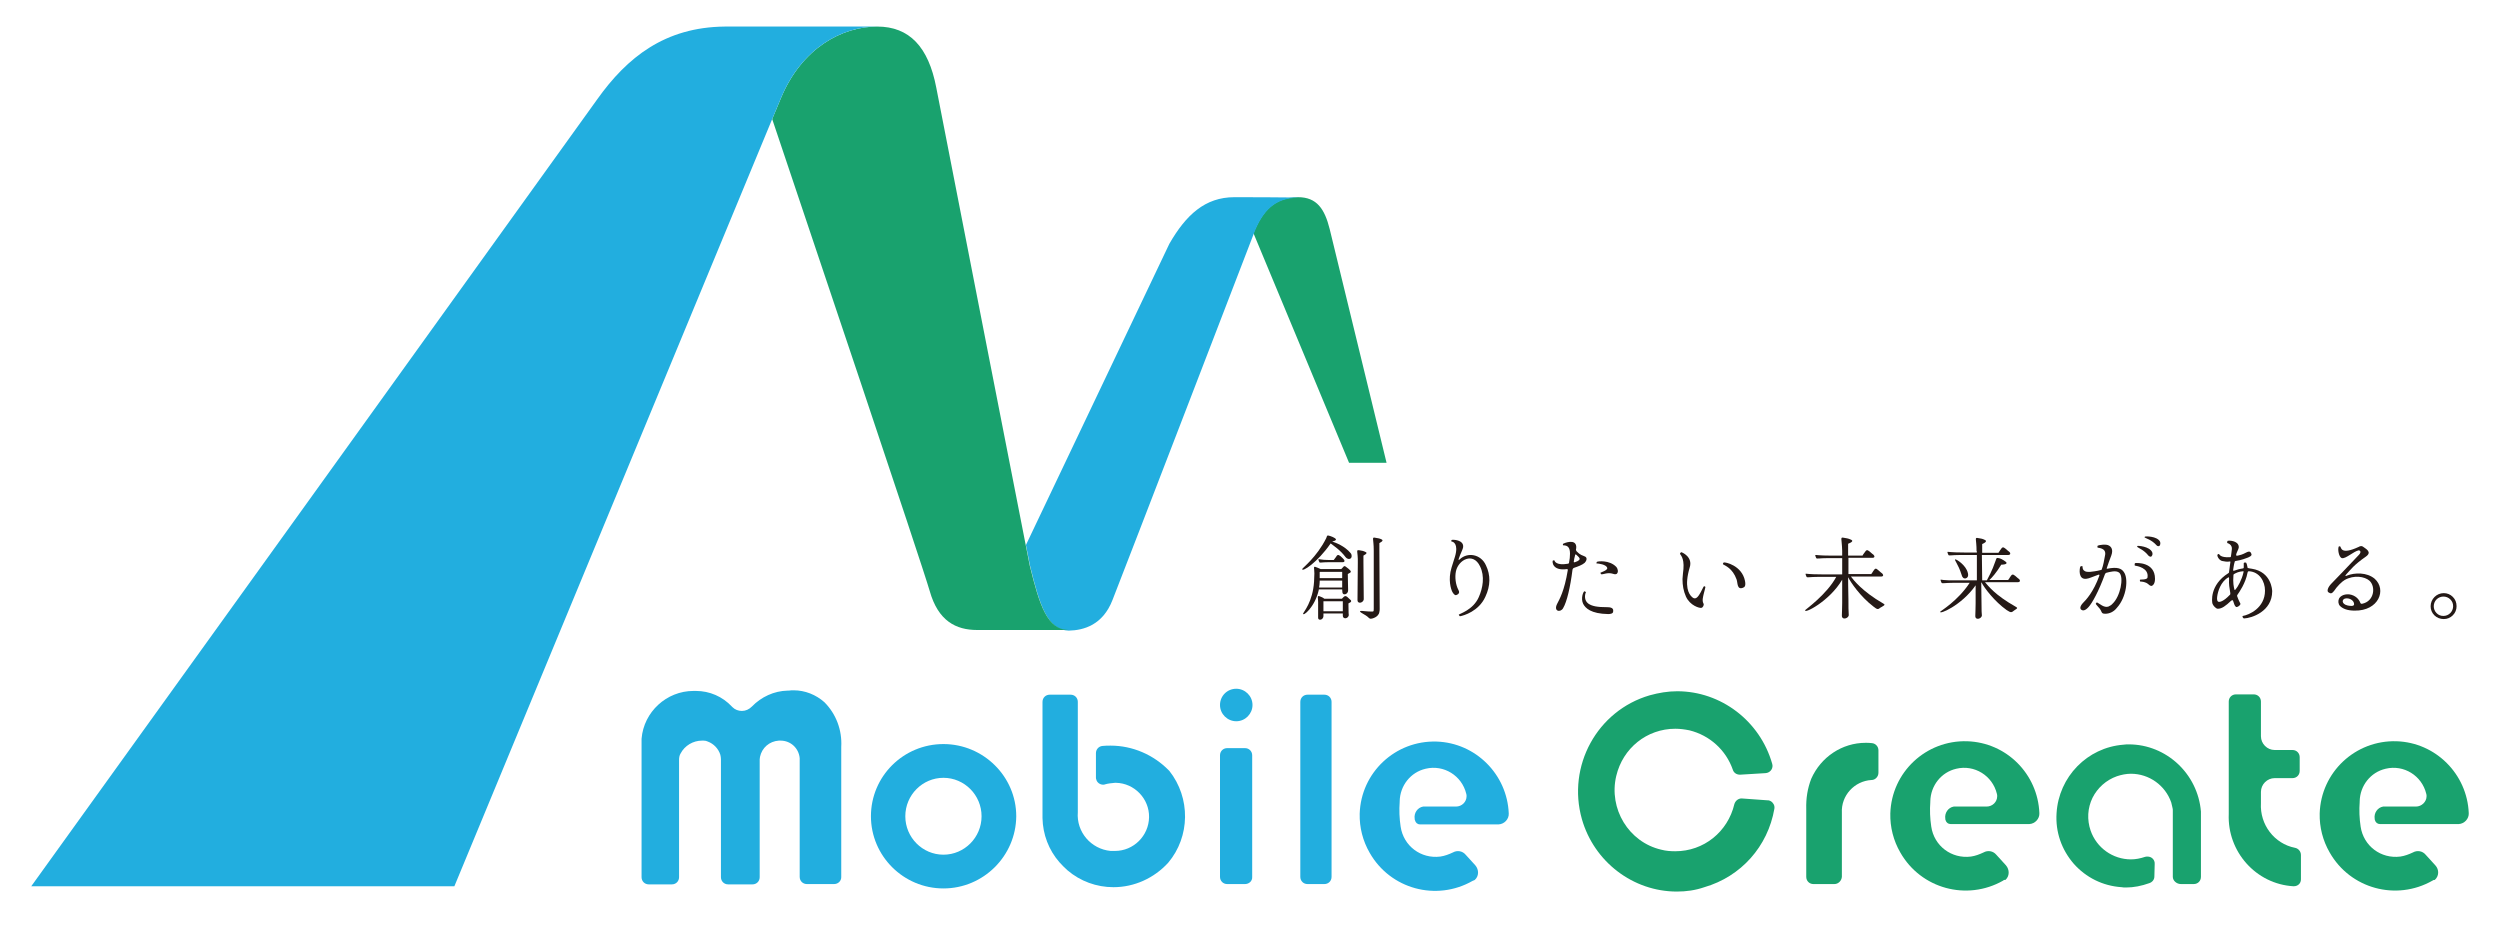 <?xml version="1.0" encoding="utf-8"?>
<!-- Generator: Adobe Illustrator 24.1.1, SVG Export Plug-In . SVG Version: 6.00 Build 0)  -->
<svg version="1.1" id="Layer_1" xmlns="http://www.w3.org/2000/svg" xmlns:xlink="http://www.w3.org/1999/xlink" x="0px" y="0px"
	 viewBox="0 0 80 30" style="enable-background:new 0 0 80 30;" xml:space="preserve">
<style type="text/css">
	.st0{fill:#241916;}
	.st1{fill-rule:evenodd;clip-rule:evenodd;fill:#22AEDF;}
	.st2{fill-rule:evenodd;clip-rule:evenodd;fill:#19A26E;}
	.st3{fill:#19A26E;}
	.st4{fill:#22AEDF;}
</style>
<path class="st0" d="M43.22,17.7c0.05,0.06,0.04,0.14,0,0.17c-0.06,0.04-0.13,0-0.16-0.04c-0.17-0.23-0.39-0.37-0.48-0.44
	c-0.42,0.61-0.92,0.93-0.91,0.82c0-0.03,0.46-0.37,0.77-0.99c0.03-0.09,0.03-0.09,0.08-0.08c0.05,0.01,0.22,0.07,0.23,0.12
	c0.01,0.04-0.09,0.06-0.12,0.07C42.73,17.36,43.03,17.47,43.22,17.7z M42.2,18.88c-0.12,0.55-0.52,0.87-0.5,0.75
	c0.01-0.04,0.31-0.37,0.35-1.02c0.01-0.2,0.01-0.26,0.01-0.26c0-0.16-0.04-0.23,0.03-0.21c0.03,0.01,0.11,0.04,0.17,0.07h0.66
	c0.01-0.01,0.03-0.03,0.04-0.04c0.04-0.05,0.06-0.07,0.1-0.04c0.06,0.04,0.13,0.1,0.16,0.14c0.03,0.06-0.06,0.07-0.09,0.1
	c0,0.17,0.01,0.43,0.01,0.52c0,0.13-0.16,0.17-0.18,0.08c0-0.01-0.01-0.06-0.01-0.11H42.2z M43.23,19.21
	c0.03,0.06-0.04,0.07-0.08,0.1c0,0.33,0.01,0.36,0.01,0.36c0.01,0.12-0.2,0.18-0.19,0.01v-0.05h-0.62v0.09
	c-0.01,0.13-0.18,0.15-0.17,0.04v-0.41c0.01-0.22-0.06-0.32,0.07-0.26c0.03,0.01,0.08,0.03,0.13,0.07h0.56
	c0.01-0.01,0.02-0.02,0.05-0.05c0.04-0.04,0.07-0.05,0.12-0.01C43.15,19.14,43.19,19.17,43.23,19.21z M42.22,17.99
	c-0.01-0.02-0.04-0.09-0.03-0.09c0.03-0.02,0.07,0.02,0.33,0.02h0.16c0,0,0.04-0.05,0.06-0.08c0.06-0.1,0.08-0.1,0.16-0.04
	c0.06,0.05,0.09,0.09,0.1,0.1c0.04,0.04,0.03,0.09-0.03,0.09h-0.44C42.27,17.99,42.24,18.02,42.22,17.99z M42.21,18.8h0.74v-0.11
	c0-0.05,0-0.08,0-0.11h-0.72c0,0.01,0,0.03,0,0.04C42.23,18.68,42.22,18.74,42.21,18.8z M42.24,18.3c0,0-0.01,0.01-0.01,0.01
	c0,0.02,0,0.1,0,0.19h0.72v-0.2L42.24,18.3L42.24,18.3z M42.97,19.24h-0.62v0.32h0.62V19.24z M43.44,19.19c0,0,0-0.08,0.01-1.17
	c0.01-0.4-0.08-0.43,0.06-0.41c0.07,0.01,0.12,0.02,0.18,0.05c0.05,0.02,0.07,0.05-0.06,0.12c0,0.15,0,0.22,0,0.22
	c0,0.07,0.01,1.02,0.01,1.17C43.64,19.29,43.43,19.35,43.44,19.19z M44.14,17.38c0,0.16,0,0.22,0,0.22c0,0.06,0.01,1.86,0.01,1.88
	c0,0.04,0,0.06-0.01,0.1c-0.02,0.17-0.24,0.22-0.27,0.22c-0.01,0-0.04,0-0.07-0.03c-0.1-0.11-0.35-0.19-0.26-0.22
	c0.01-0.01,0.2,0.02,0.34,0.02c0.07,0,0.08,0.01,0.08-0.09c0,0,0-0.01,0-1.86c0-0.4-0.08-0.44,0.06-0.41
	c0.07,0.01,0.13,0.02,0.19,0.05C44.25,17.28,44.27,17.31,44.14,17.38z"/>
<path class="st0" d="M46.72,19.72c-0.01,0-0.04-0.04-0.04-0.05c0.02-0.03,0.46-0.15,0.64-0.56c0.13-0.29,0.2-0.67,0.04-0.99
	c-0.22-0.46-0.69-0.21-0.77,0.16c-0.04,0.19-0.01,0.43,0.08,0.6c0.05,0.09,0,0.13-0.04,0.15c-0.05,0.03-0.09,0.02-0.15-0.08
	c-0.05-0.09-0.15-0.4-0.03-0.79c0,0,0.04-0.12,0.11-0.35c0.12-0.41-0.06-0.48-0.11-0.48c-0.01,0-0.01-0.04,0-0.05
	c0.03-0.02,0.4-0.01,0.37,0.23c-0.01,0.06-0.05,0.14-0.1,0.26c-0.01,0.02-0.02,0.06-0.04,0.11c-0.01,0.05-0.01,0.05,0.03,0.02
	c0.25-0.24,0.68-0.17,0.84,0.19c0.15,0.31,0.15,0.65-0.02,1.01C47.32,19.56,46.84,19.7,46.72,19.72z"/>
<path class="st0" d="M50.32,18.23c-0.07,0.56-0.18,1.03-0.3,1.23c-0.08,0.15-0.32,0.11-0.19-0.14c0.07-0.14,0.23-0.4,0.34-1.08
	c0-0.02-0.01-0.03-0.02-0.03c-0.49,0.07-0.48-0.25-0.46-0.27c0.01-0.01,0.04-0.01,0.05-0.01c0.01,0.04,0.07,0.17,0.43,0.11
	c0.03-0.01,0.04-0.01,0.04-0.04c0.02-0.12,0.03-0.17,0.03-0.28c0-0.2-0.07-0.27-0.22-0.27c-0.01,0-0.01-0.04,0-0.05
	c0.03-0.02,0.4-0.17,0.42,0.09c0,0.03,0,0.07-0.01,0.1c0,0.02,0.01,0.03,0.02,0.05c0.06,0.05,0.08,0.1,0.25,0.16
	c0.12,0.04,0.06,0.16,0.01,0.21c-0.08,0.07-0.22,0.12-0.34,0.16C50.32,18.19,50.33,18.22,50.32,18.23z M50.36,17.98
	c0,0.01,0.01,0.02,0.04,0.01c0.27-0.09,0.1-0.17,0.04-0.24c-0.03-0.02-0.04,0-0.04,0.03C50.38,17.87,50.37,17.88,50.36,17.98z
	 M50.66,19.32c-0.08-0.17,0-0.38,0.04-0.4c0,0,0.05,0.02,0.05,0.03c-0.04,0.08-0.06,0.26,0.07,0.36c0.12,0.09,0.3,0.12,0.61,0.12
	c0.2,0,0.2,0.08,0.19,0.15c-0.01,0.06-0.1,0.07-0.16,0.07C50.91,19.64,50.73,19.46,50.66,19.32z M51.61,18.36
	c-0.16-0.05-0.3,0.02-0.36,0.02c-0.01,0-0.04-0.04-0.04-0.05c0-0.01,0.25-0.08,0.22-0.16c-0.03-0.11-0.29-0.14-0.34-0.14
	c-0.01,0,0-0.04,0.01-0.05c0.02-0.02,0.4-0.07,0.62,0.16c0.06,0.07,0.06,0.16,0.04,0.19C51.74,18.38,51.69,18.39,51.61,18.36z"/>
<path class="st0" d="M54.52,19c-0.02,0.09-0.06,0.22-0.01,0.31c0.03,0.05-0.02,0.13-0.06,0.14c-0.06,0.02-0.37-0.07-0.5-0.36
	c-0.08-0.18-0.11-0.36-0.11-0.56c0-0.06,0.03-0.32,0.03-0.32c0.03-0.38-0.11-0.46-0.11-0.49c0-0.02,0.03-0.05,0.04-0.05
	c0.02,0,0.38,0.15,0.27,0.49c-0.18,0.61-0.03,0.85,0.07,0.94c0.08,0.08,0.15,0.06,0.23-0.06c0.07-0.1,0.14-0.28,0.16-0.28
	c0.03,0,0.05,0.02,0.04,0.04C54.57,18.82,54.53,18.95,54.52,19z M55.77,18.81c-0.19,0.07-0.16-0.16-0.2-0.27
	c-0.13-0.36-0.37-0.44-0.43-0.48C55.12,18.05,55.15,18,55.16,18c0.04-0.02,0.58,0.09,0.68,0.59C55.87,18.75,55.83,18.79,55.77,18.81
	z"/>
<path class="st0" d="M57.77,19.52c0-0.01,0.69-0.5,0.99-1.06h-0.58c-0.27,0-0.35,0.03-0.37,0c-0.01-0.02-0.04-0.09-0.03-0.1
	c0.01-0.01,0.07,0.02,0.52,0.02h0.65v-0.52h-0.46c-0.27,0-0.35,0.03-0.37,0c-0.01-0.02-0.04-0.09-0.03-0.1
	c0.01-0.01,0.08,0.02,0.53,0.02h0.33v-0.15c-0.01-0.41-0.08-0.45,0.06-0.42c0.07,0.01,0.13,0.02,0.2,0.05
	c0.05,0.02,0.14,0.06-0.07,0.14c0,0.18,0,0.21,0,0.21v0.17h0.46c0.02-0.04,0.03-0.05,0.06-0.09c0.07-0.11,0.09-0.1,0.17-0.04
	c0.07,0.06,0.1,0.09,0.12,0.1c0.05,0.05,0.04,0.1-0.03,0.1h-0.77c0,0.14,0,0.33,0,0.52h0.73c0.02-0.03,0.04-0.05,0.06-0.09
	c0.07-0.11,0.09-0.1,0.17-0.03c0.07,0.06,0.1,0.09,0.12,0.1c0.05,0.05,0.04,0.1-0.04,0.1h-0.96c0.08,0.11,0.37,0.48,1.03,0.86
	c0.05,0.03,0.06,0.04,0.02,0.07c-0.06,0.04-0.08,0.05-0.1,0.06c-0.09,0.07-0.1,0.07-0.23-0.03c-0.43-0.33-0.73-0.78-0.81-0.94
	c0,0,0,0.37,0.01,0.73c0,0.2,0,0.36,0.01,0.48c0,0.11-0.23,0.18-0.22,0.01c0-0.08,0.01-0.21,0.01-0.4c0-0.09,0-0.41,0-0.74
	C58.54,19.25,57.69,19.67,57.77,19.52z"/>
<path class="st0" d="M63.25,17.64c0-0.41-0.08-0.45,0.06-0.42c0.07,0.01,0.13,0.02,0.19,0.05c0.05,0.02,0.11,0.06-0.07,0.14v0.28
	h0.52c0.02-0.04,0.04-0.05,0.06-0.09c0.07-0.11,0.09-0.1,0.17-0.04c0.07,0.06,0.1,0.09,0.12,0.1c0.05,0.05,0.03,0.1-0.04,0.1h-0.84
	l0.01,0.81h0.15c0.04-0.08,0.16-0.28,0.28-0.63c0.03-0.07,0.01-0.11,0.14-0.07c0.04,0.01,0.2,0.1,0.21,0.14
	c0.01,0.06-0.17,0.06-0.17,0.06c-0.16,0.26-0.3,0.42-0.38,0.49h0.6c0.03-0.04,0.04-0.05,0.06-0.09c0.07-0.11,0.09-0.1,0.17-0.04
	c0.07,0.06,0.1,0.09,0.12,0.1c0.05,0.05,0.03,0.1-0.04,0.1h-1.05c0.1,0.11,0.3,0.4,0.99,0.79c0.05,0.03,0.05,0.04,0.01,0.07
	c-0.06,0.04-0.05,0.03-0.06,0.04c-0.09,0.07-0.1,0.09-0.25-0.01c-0.38-0.27-0.71-0.7-0.8-0.88h-0.01l0.01,0.8
	c0,0.14,0,0.1,0.01,0.25c0,0.11-0.22,0.18-0.21,0.01c0-0.08,0.01-0.21,0.01-0.4v-0.57c-0.45,0.65-1.2,0.96-1.13,0.84
	c0-0.01,0.56-0.34,0.94-0.92H62.5c-0.27,0-0.35,0.03-0.37,0c-0.01-0.02-0.04-0.09-0.03-0.1c0.01-0.01,0.07,0.03,0.52,0.02
	c0.06,0,0.33,0,0.64,0v-0.81h-0.54c-0.27,0-0.35,0.03-0.37,0c-0.01-0.02-0.04-0.09-0.03-0.1c0.01-0.01,0.08,0.02,0.53,0.02h0.41
	V17.64z M62.77,18.39c-0.11-0.35-0.25-0.48-0.2-0.49c0.03-0.01,0.34,0.18,0.4,0.43c0.03,0.11-0.01,0.16-0.07,0.18
	C62.84,18.52,62.79,18.48,62.77,18.39z"/>
<path class="st0" d="M67.37,19.64c-0.16,0-0.08-0.07-0.22-0.21c-0.06-0.07-0.1-0.11-0.08-0.12c0.01-0.01,0.02-0.04,0.04-0.03
	c0.07,0.03,0.22,0.18,0.36,0.13c0.03-0.01,0.11-0.06,0.13-0.09c0.25-0.23,0.37-0.84,0.22-0.99c-0.1-0.09-0.3-0.03-0.42,0
	c-0.02,0.01-0.03,0.02-0.04,0.04c-0.2,0.55-0.41,0.93-0.53,1.06c-0.12,0.13-0.19,0.11-0.23,0.08c-0.04-0.03-0.05-0.1,0.05-0.21
	c0.1-0.1,0.34-0.35,0.53-0.88c0-0.01,0.01-0.04-0.03-0.03c-0.2,0.07-0.29,0.12-0.38,0.13c-0.27,0.04-0.23-0.31-0.2-0.39
	c0.01-0.01,0.05-0.02,0.07-0.01c0.01,0.01-0.04,0.2,0.24,0.18c0.08-0.01,0.2-0.02,0.35-0.06c0.01,0,0.03-0.01,0.03-0.03
	c0.04-0.1,0.08-0.31,0.1-0.43c0.06-0.26-0.23-0.24-0.24-0.26c0-0.01-0.01-0.05,0.01-0.06c0.04-0.02,0.27-0.06,0.36,0
	c0.07,0.04,0.14,0.13,0.07,0.32c-0.05,0.12-0.11,0.3-0.14,0.39c-0.01,0.02-0.01,0.03,0.01,0.03c0.34-0.07,0.46,0,0.53,0.1
	c0.16,0.21,0.09,0.81-0.22,1.15C67.64,19.58,67.5,19.64,67.37,19.64z M68.74,18.69c-0.08-0.07-0.2-0.08-0.25-0.08
	c-0.01,0-0.02-0.05-0.01-0.06c0.01-0.01,0.23,0.01,0.24-0.07c0.05-0.31-0.34-0.37-0.4-0.38c-0.02,0-0.01-0.07,0-0.08
	c0.05-0.01,0.64-0.04,0.64,0.5c0,0.14-0.05,0.21-0.11,0.23C68.81,18.75,68.77,18.72,68.74,18.69z M68.85,17.8
	c-0.02,0.03-0.07,0.01-0.1-0.02c-0.15-0.19-0.32-0.24-0.36-0.28c-0.01-0.01,0.01-0.02,0.01-0.03c0.01-0.01,0.38,0.01,0.47,0.2
	C68.89,17.72,68.88,17.77,68.85,17.8z M69.11,17.46c-0.02,0.03-0.08,0.02-0.1-0.01c-0.16-0.18-0.34-0.22-0.38-0.25
	c-0.01-0.01,0-0.02,0.01-0.03c0.01-0.01,0.38-0.02,0.48,0.16C69.14,17.38,69.13,17.43,69.11,17.46z"/>
<path class="st0" d="M71.81,19.79c-0.03,0-0.07-0.07-0.04-0.08c0.19-0.03,0.71-0.25,0.71-0.81c0-0.3-0.18-0.6-0.51-0.62
	c-0.02,0-0.04,0-0.05,0.05c-0.06,0.33-0.27,0.63-0.32,0.7c-0.01,0.02-0.02,0.04-0.01,0.05c0.04,0.12,0.09,0.21,0.1,0.23
	c0.03,0.04-0.1,0.14-0.14,0.11c-0.05-0.04-0.06-0.11-0.09-0.19c-0.01-0.04-0.04-0.02-0.06-0.01c-0.18,0.17-0.3,0.26-0.43,0.26
	c-0.06,0-0.15-0.1-0.17-0.16c-0.02-0.05-0.1-0.6,0.51-0.98c0.01-0.01,0.02-0.01,0.02-0.04c0.01-0.06,0.03-0.24,0.04-0.3
	c0.01-0.03,0-0.04-0.04-0.03c-0.06,0.01-0.14,0-0.23-0.02c-0.11-0.04-0.16-0.17-0.14-0.2c0-0.01,0.04-0.03,0.05-0.02
	c0.01,0.01,0.04,0.12,0.35,0.1c0.01,0,0.03,0,0.03-0.03c0.01-0.04,0.02-0.16,0.03-0.23c0.01-0.13-0.1-0.18-0.14-0.19
	c-0.02-0.01-0.01-0.05,0-0.07c0.02-0.02,0.34-0.02,0.36,0.18c0.01,0.05-0.03,0.11-0.07,0.21c-0.03,0.08-0.01,0.09,0.04,0.08
	c0.08-0.02,0.14-0.03,0.27-0.1c0.06-0.03,0.11-0.05,0.15,0.01c0.04,0.07,0.02,0.1-0.09,0.15c-0.23,0.09-0.34,0.1-0.39,0.11
	c-0.02,0-0.04,0.01-0.04,0.03c-0.03,0.09-0.04,0.21-0.05,0.26c0,0.02,0,0.03,0.04,0.02c0.09-0.03,0.14-0.05,0.27-0.07
	c0.02-0.01,0.03,0,0.03-0.04c0-0.05,0-0.09,0-0.13c0-0.02,0.06-0.03,0.08-0.01c0.01,0.02,0.03,0.07,0.04,0.14
	c0,0.02,0,0.03,0.03,0.03c0.03,0.01,0.05,0.01,0.11,0.02c0.63,0.1,0.65,0.69,0.65,0.72C72.71,19.57,72.05,19.78,71.81,19.79z
	 M71.37,18.98c-0.03-0.19-0.05-0.26-0.04-0.47c0-0.02,0-0.05-0.03-0.03c-0.24,0.14-0.33,0.45-0.35,0.61
	c-0.01,0.07-0.01,0.17,0.06,0.17c0.03,0,0.14-0.01,0.34-0.22C71.37,19.03,71.37,19.01,71.37,18.98z M71.54,18.86
	c0.07-0.08,0.2-0.31,0.25-0.54c0.01-0.02,0.01-0.04-0.01-0.04c-0.14,0.01-0.22,0.05-0.29,0.09c-0.02,0.01-0.02,0.03-0.02,0.04
	c-0.02,0.24,0.01,0.37,0.03,0.45C71.5,18.88,71.52,18.89,71.54,18.86z"/>
<path class="st0" d="M75.35,19.54c-0.23,0-0.38-0.06-0.47-0.15c-0.06-0.06-0.06-0.16-0.04-0.21c0.02-0.08,0.14-0.18,0.34-0.16
	c0.2,0.03,0.31,0.16,0.35,0.27c0.01,0.01,0.01,0.04,0.06,0.03c0.39-0.08,0.44-0.55,0.23-0.74c-0.15-0.13-0.49-0.19-0.79-0.02
	c-0.09,0.05-0.25,0.21-0.34,0.35c-0.07,0.09-0.11,0.09-0.17,0.05c-0.07-0.03-0.04-0.16,0.09-0.29c0.18-0.19,0.47-0.48,0.88-0.92
	c0.09-0.1,0.02-0.14-0.01-0.14c-0.16,0.03-0.42,0.28-0.54,0.25c-0.1-0.03-0.14-0.29-0.1-0.37c0-0.01,0.05-0.01,0.05,0
	c0.03,0.03,0.01,0.28,0.59,0.01c0.03-0.02,0.09-0.04,0.13-0.01c0.09,0.07,0.31,0.17,0.1,0.32c-0.39,0.27-0.49,0.42-0.63,0.57
	c-0.05,0.05-0.02,0.07,0.02,0.04c0.25-0.1,0.64-0.11,0.89,0.1C76.38,18.87,76.12,19.55,75.35,19.54z M75.05,19.35
	c0.03,0.01,0.08,0.04,0.21,0.04c0.02,0,0.06-0.01,0.07-0.04c0.01-0.1-0.08-0.18-0.19-0.2C74.95,19.12,74.91,19.28,75.05,19.35z"/>
<path class="st0" d="M78.49,19.69c-0.08,0.08-0.18,0.12-0.29,0.12c-0.11,0-0.22-0.04-0.3-0.12c-0.08-0.08-0.12-0.18-0.12-0.29
	c0-0.23,0.19-0.42,0.42-0.42c0.11,0,0.21,0.04,0.29,0.12c0.08,0.08,0.12,0.18,0.12,0.3C78.61,19.51,78.57,19.61,78.49,19.69z
	 M78.41,19.18c-0.06-0.06-0.14-0.09-0.22-0.09c-0.08,0-0.16,0.03-0.22,0.09c-0.06,0.06-0.09,0.14-0.09,0.22
	c0,0.08,0.03,0.16,0.09,0.22c0.06,0.06,0.13,0.09,0.22,0.09c0.17,0,0.31-0.14,0.31-0.31C78.5,19.31,78.47,19.24,78.41,19.18z"/>
<path class="st1" d="M26.69,28.29h-0.87c-0.13,0-0.23-0.1-0.23-0.23v-3.71c0-0.04,0-0.07,0-0.09c-0.03-0.32-0.29-0.56-0.61-0.56
	c-0.02,0-0.04,0-0.06,0c-0.3,0.02-0.54,0.23-0.6,0.52c0,0.03-0.01,0.05-0.01,0.08v3.77c0,0.13-0.1,0.23-0.23,0.23H23.3
	c-0.13,0-0.23-0.1-0.23-0.23v-3.78c0-0.05-0.01-0.09-0.02-0.14c-0.06-0.19-0.21-0.35-0.4-0.42c-0.04-0.02-0.08-0.03-0.13-0.03
	c-0.02,0-0.04,0-0.06,0c-0.28,0-0.55,0.16-0.68,0.41c-0.04,0.06-0.05,0.14-0.05,0.21v3.75c0,0.13-0.1,0.23-0.23,0.23h-0.74
	c-0.13,0-0.23-0.1-0.23-0.23v-4.41v0v-0.02c0.07-0.86,0.8-1.53,1.66-1.53h0h0.02c0.02,0,0.04,0,0.06,0c0.44,0,0.85,0.18,1.15,0.5
	c0.01,0.01,0.01,0.01,0.02,0.02c0.08,0.08,0.19,0.12,0.3,0.12c0.12,0,0.23-0.05,0.32-0.14c0.3-0.31,0.71-0.5,1.14-0.51
	c0.01,0,0.03,0,0.04,0c0.05-0.01,0.1-0.01,0.16-0.01c0.36,0,0.71,0.14,0.98,0.38c0.38,0.38,0.57,0.9,0.54,1.43v0v0.02v4.15
	C26.92,28.19,26.82,28.29,26.69,28.29z"/>
<path class="st1" d="M30.19,28.43c-1.28,0-2.32-1.04-2.32-2.31c0-1.28,1.04-2.31,2.32-2.31c1.28,0,2.33,1.04,2.33,2.31
	C32.51,27.39,31.47,28.43,30.19,28.43z M30.19,24.89c-0.67,0-1.22,0.55-1.22,1.23c0,0.68,0.55,1.23,1.22,1.23
	c0.67,0,1.22-0.55,1.22-1.23C31.41,25.44,30.86,24.89,30.19,24.89z"/>
<path class="st1" d="M35.63,28.39c-0.54,0-1.06-0.19-1.47-0.54c-0.09-0.08-0.18-0.17-0.26-0.26c-0.34-0.39-0.53-0.89-0.54-1.41
	v-3.72c0-0.13,0.1-0.23,0.23-0.23h0.67c0.13,0,0.23,0.1,0.23,0.23v3.51v0.02c-0.05,0.63,0.42,1.18,1.05,1.24c0.03,0,0.06,0,0.09,0
	h0.03h0.02c0.59,0,1.08-0.48,1.09-1.08c0.01-0.59-0.47-1.09-1.06-1.1h-0.03c-0.11,0.01-0.22,0.02-0.32,0.05
	c-0.02,0.01-0.04,0.01-0.06,0.01c-0.1,0-0.2-0.07-0.22-0.17c-0.01-0.02-0.01-0.04-0.01-0.06v-0.78c0-0.12,0.09-0.22,0.21-0.23
	c0.09-0.01,0.17-0.01,0.26-0.01c0.7,0,1.37,0.29,1.86,0.79c0.01,0.01,0.01,0.01,0.02,0.02c0.68,0.86,0.67,2.1-0.04,2.94
	C36.93,28.1,36.3,28.39,35.63,28.39z"/>
<path class="st1" d="M39.84,28.29h-0.57c-0.13,0-0.23-0.1-0.23-0.23v-3.89c0-0.13,0.1-0.23,0.23-0.23h0.57
	c0.13,0,0.23,0.1,0.23,0.23v3.89C40.08,28.19,39.97,28.29,39.84,28.29z"/>
<path class="st1" d="M39.56,23.08c-0.28,0-0.52-0.23-0.52-0.52c0-0.29,0.23-0.52,0.52-0.52c0.28,0,0.52,0.23,0.52,0.52
	C40.08,22.84,39.85,23.08,39.56,23.08z"/>
<path class="st1" d="M42.38,28.29h-0.54c-0.13,0-0.23-0.1-0.23-0.23v-5.6c0-0.13,0.1-0.23,0.23-0.23h0.54c0.13,0,0.23,0.1,0.23,0.23
	v5.6C42.61,28.19,42.51,28.29,42.38,28.29z"/>
<path class="st1" d="M47.12,28.19c-1.16,0.66-2.63,0.26-3.29-0.9c-0.22-0.38-0.33-0.81-0.32-1.25v0c0.04-1.32,1.14-2.35,2.46-2.31
	c1.25,0.04,2.26,1.05,2.31,2.3c0.01,0.18-0.14,0.34-0.32,0.35c0,0-0.01,0-0.01,0h-2.51c-0.08,0-0.14-0.05-0.16-0.13
	c-0.01-0.02-0.01-0.03-0.01-0.05c-0.03-0.18,0.09-0.36,0.27-0.39c0.02,0,0.04,0,0.06,0l-0.03,0h1.06l-0.04,0
	c0.19,0,0.34-0.15,0.34-0.33c0-0.03,0-0.05-0.01-0.08c-0.14-0.58-0.72-0.94-1.3-0.8c-0.48,0.11-0.82,0.54-0.83,1.04
	c0,0.01,0,0.01,0,0.02c-0.02,0.26-0.01,0.53,0.03,0.79c0,0,0,0,0,0c0.09,0.62,0.65,1.04,1.27,0.96c0.14-0.02,0.27-0.07,0.4-0.13
	c0.14-0.08,0.31-0.05,0.41,0.07l0.31,0.34c0.12,0.14,0.12,0.35-0.02,0.47C47.17,28.17,47.14,28.18,47.12,28.19z"/>
<path class="st1" d="M45.93,28.41c-0.83,0-1.6-0.45-2.01-1.17c-0.21-0.36-0.31-0.78-0.3-1.19c0.04-1.24,1.04-2.22,2.28-2.22
	c0.03,0,0.05,0,0.07,0c1.2,0.04,2.17,1.01,2.21,2.2c0,0.06-0.02,0.12-0.06,0.17c-0.04,0.05-0.1,0.07-0.16,0.07h-2.52
	c-0.03,0-0.06-0.02-0.06-0.05c0-0.01-0.01-0.03-0.01-0.04c-0.02-0.13,0.06-0.25,0.19-0.27c0.01,0,0.03,0,0.04,0v0h0.99v0
	c0.01,0,0.03,0,0.04,0c0.23-0.02,0.4-0.21,0.4-0.44c0-0.03,0-0.07-0.01-0.1c-0.13-0.54-0.6-0.91-1.15-0.91
	c-0.09,0-0.18,0.01-0.27,0.03c-0.53,0.12-0.9,0.59-0.91,1.13c-0.02,0.29-0.01,0.56,0.03,0.83c0.09,0.6,0.61,1.06,1.21,1.06
	c0.06,0,0.11,0,0.17-0.01c0.15-0.02,0.3-0.07,0.43-0.15c0.03-0.02,0.07-0.03,0.12-0.03c0.06,0,0.13,0.03,0.17,0.07l0.31,0.34
	c0.04,0.05,0.06,0.1,0.06,0.17c0,0.06-0.03,0.12-0.08,0.16c-0.01,0.01-0.03,0.02-0.04,0.03C46.72,28.3,46.33,28.41,45.93,28.41z"/>
<path class="st2" d="M53.66,28.53c-1.4,0-2.65-0.95-3.04-2.32c-0.48-1.7,0.49-3.47,2.17-3.96c0.29-0.08,0.58-0.13,0.88-0.13
	c1.4,0,2.65,0.95,3.04,2.32c0,0.02,0.01,0.03,0.01,0.05c0.01,0.13-0.09,0.24-0.22,0.25l-0.82,0.05h0c-0.11,0-0.2-0.06-0.23-0.16
	c-0.22-0.63-0.74-1.1-1.39-1.26c-0.15-0.03-0.3-0.05-0.45-0.05c-0.91,0-1.68,0.62-1.89,1.51c-0.25,1.05,0.4,2.12,1.44,2.36
	c0.15,0.04,0.3,0.05,0.45,0.05c0.91,0,1.68-0.62,1.89-1.51c0.03-0.1,0.12-0.18,0.23-0.18l0.83,0.06c0.01,0,0.02,0,0.03,0
	c0.06,0.01,0.12,0.05,0.15,0.1c0.04,0.05,0.05,0.11,0.04,0.17c-0.21,1.21-1.07,2.17-2.24,2.51C54.25,28.49,53.96,28.53,53.66,28.53z
	"/>
<path class="st2" d="M64.1,28.18c-1.16,0.66-2.63,0.26-3.29-0.9c-0.22-0.38-0.33-0.81-0.32-1.25c0,0,0,0,0,0
	c0.04-1.32,1.14-2.35,2.46-2.31c1.26,0.04,2.26,1.05,2.31,2.3c0.01,0.18-0.14,0.34-0.32,0.35c0,0-0.01,0-0.01,0h-2.51
	c-0.08,0-0.14-0.05-0.16-0.12c-0.01-0.02-0.01-0.03-0.01-0.05c-0.03-0.18,0.09-0.36,0.27-0.39c0.02,0,0.04,0,0.06,0h0.99
	c0.19,0,0.34-0.15,0.34-0.33c0-0.03,0-0.05-0.01-0.08c-0.14-0.58-0.72-0.94-1.3-0.8c-0.48,0.11-0.82,0.54-0.83,1.04
	c0,0.01,0,0.01,0,0.02c-0.02,0.26-0.01,0.53,0.03,0.79c0,0,0,0,0,0c0.09,0.62,0.65,1.04,1.27,0.96c0.14-0.02,0.27-0.07,0.4-0.13
	c0.14-0.08,0.31-0.05,0.41,0.07l0.31,0.34c0.12,0.14,0.12,0.35-0.02,0.47C64.14,28.15,64.12,28.16,64.1,28.18z"/>
<path class="st2" d="M62.9,28.39c-0.83,0-1.6-0.45-2.01-1.17c-0.21-0.36-0.31-0.77-0.3-1.19c0.04-1.24,1.04-2.22,2.28-2.22
	c0.03,0,0.05,0,0.07,0c1.2,0.04,2.17,1.01,2.21,2.2c0,0.06-0.02,0.12-0.06,0.17c-0.04,0.05-0.1,0.07-0.16,0.07h-2.52
	c-0.03,0-0.06-0.02-0.06-0.05c0-0.01-0.01-0.03-0.01-0.05c-0.02-0.12,0.06-0.24,0.19-0.27c0.01,0,0.03,0,0.04,0h0.99
	c0.24,0,0.44-0.2,0.44-0.44c0-0.04,0-0.07-0.01-0.1c-0.13-0.53-0.6-0.91-1.15-0.91c-0.09,0-0.18,0.01-0.27,0.03
	c-0.53,0.12-0.9,0.59-0.91,1.13c-0.02,0.28-0.01,0.56,0.03,0.83c0.08,0.6,0.61,1.06,1.21,1.06c0.06,0,0.11,0,0.17-0.01
	c0.15-0.02,0.3-0.07,0.43-0.15c0.03-0.02,0.07-0.03,0.11-0.03c0.06,0,0.13,0.03,0.17,0.08l0.31,0.34c0.04,0.05,0.06,0.1,0.06,0.17
	c0,0.06-0.03,0.12-0.08,0.16c-0.01,0.01-0.03,0.02-0.04,0.03C63.7,28.29,63.3,28.39,62.9,28.39z"/>
<path class="st2" d="M58.7,28.29h-0.67c-0.13,0-0.23-0.1-0.23-0.23v-2.17c-0.01-0.34,0.04-0.66,0.16-0.97
	c0.31-0.7,0.99-1.15,1.74-1.15c0.06,0,0.13,0,0.2,0.01c0.12,0.01,0.21,0.11,0.21,0.23v0.72c0,0.12-0.1,0.23-0.22,0.23
	c-0.55,0.03-0.98,0.5-0.95,1.05v2.05C58.93,28.18,58.83,28.29,58.7,28.29z"/>
<path class="st2" d="M68.03,28.4c-0.05,0-0.09,0-0.14-0.01c-0.6-0.04-1.14-0.31-1.53-0.75c-0.39-0.45-0.59-1.02-0.55-1.62
	c0.07-1.16,0.98-2.1,2.14-2.19c0.06-0.01,0.12-0.01,0.17-0.01c1.2,0,2.21,0.94,2.31,2.15v2.09c0,0.13-0.1,0.23-0.23,0.23h-0.41
	c-0.14,0-0.26-0.11-0.26-0.23v-2.12c0-0.03,0-0.06-0.01-0.09c-0.01-0.06-0.03-0.11-0.04-0.17c-0.19-0.55-0.71-0.92-1.29-0.92
	c-0.15,0-0.3,0.03-0.45,0.08c-0.34,0.12-0.62,0.37-0.78,0.69c-0.16,0.33-0.18,0.7-0.06,1.05c0.19,0.55,0.71,0.92,1.29,0.92
	c0.15,0,0.3-0.03,0.45-0.08c0.03-0.01,0.05-0.01,0.08-0.01c0.14,0,0.24,0.11,0.23,0.24l-0.01,0.4c0,0.1-0.07,0.18-0.16,0.21
	C68.53,28.35,68.28,28.4,68.03,28.4z"/>
<path class="st2" d="M73.4,28.36h-0.01c-1.2-0.07-2.12-1.11-2.07-2.31v0v-0.02v-3.58c0-0.13,0.1-0.23,0.23-0.23h0.57
	c0.13,0,0.23,0.1,0.23,0.23v1.11c0,0.24,0.2,0.44,0.44,0.44h0.57c0.13,0,0.23,0.1,0.23,0.23v0.44c0,0.13-0.1,0.23-0.23,0.23l-0.57,0
	v0c-0.24,0-0.44,0.2-0.44,0.44v0.36c-0.04,0.69,0.43,1.3,1.09,1.43c0.11,0.02,0.19,0.12,0.19,0.23c0,0.27,0,0.52,0,0.78v0v0v0
	C73.63,28.27,73.53,28.36,73.4,28.36z"/>
<path class="st2" d="M77.84,28.18c-1.16,0.66-2.63,0.26-3.29-0.9c-0.22-0.38-0.33-0.81-0.32-1.25v0c0.04-1.32,1.14-2.35,2.46-2.31
	c1.25,0.04,2.26,1.05,2.31,2.3c0.01,0.18-0.14,0.34-0.32,0.35c0,0-0.01,0-0.01,0h-2.51c-0.08,0-0.14-0.05-0.16-0.12
	c-0.01-0.02-0.01-0.04-0.01-0.05c-0.03-0.18,0.09-0.36,0.27-0.39c0.02,0,0.04,0,0.06,0h0.99c0.18,0,0.34-0.15,0.34-0.33
	c0-0.03,0-0.05-0.01-0.08c-0.14-0.58-0.72-0.94-1.3-0.8c-0.48,0.11-0.82,0.54-0.83,1.04c0,0.01,0,0.01,0,0.02
	c-0.02,0.26-0.01,0.53,0.03,0.79c0,0,0,0,0,0c0.09,0.62,0.65,1.04,1.27,0.96c0.14-0.02,0.27-0.07,0.4-0.13
	c0.14-0.08,0.31-0.05,0.41,0.07l0.31,0.34c0.13,0.14,0.12,0.35-0.02,0.47C77.88,28.15,77.86,28.17,77.84,28.18z"/>
<path class="st2" d="M76.65,28.4c-0.83,0-1.6-0.45-2.01-1.17c-0.21-0.36-0.31-0.78-0.3-1.19c0.04-1.24,1.04-2.22,2.28-2.22
	c0.03,0,0.05,0,0.07,0c1.2,0.04,2.17,1.01,2.21,2.2c0.01,0.13-0.1,0.24-0.23,0.24h-2.52c-0.03,0-0.06-0.02-0.06-0.05
	c0-0.01-0.01-0.03-0.01-0.05c-0.02-0.13,0.07-0.25,0.19-0.27c0.01,0,0.03,0,0.04,0h0.99c0.24,0,0.44-0.2,0.44-0.44
	c0-0.04,0-0.07-0.01-0.1c-0.13-0.53-0.6-0.91-1.15-0.91c-0.09,0-0.18,0.01-0.27,0.03c-0.53,0.13-0.9,0.59-0.91,1.13
	c-0.02,0.29-0.01,0.56,0.03,0.83c0.08,0.6,0.61,1.06,1.21,1.06c0.06,0,0.11,0,0.17-0.01c0.15-0.02,0.3-0.07,0.43-0.15
	c0.04-0.02,0.07-0.03,0.12-0.03c0.06,0,0.13,0.03,0.17,0.07l0.31,0.34c0.04,0.05,0.06,0.1,0.06,0.17c0,0.06-0.03,0.12-0.08,0.16
	c-0.01,0.01-0.03,0.02-0.04,0.03C77.44,28.29,77.05,28.4,76.65,28.4z"/>
<path class="st3" d="M44.37,14.81c0,0-1.67-6.85-1.82-7.48c-0.16-0.64-0.41-1.02-1.01-1.02c-0.75,0.01-1.14,0.42-1.43,1.15
	l3.06,7.35H44.37z"/>
<path class="st4" d="M39.5,6.31c-0.94,0-1.55,0.57-2.08,1.49l-4.59,9.64c0.08,0.42,0.13,0.66,0.13,0.66
	c0.32,1.32,0.57,2.06,1.24,2.08c0.48-0.01,1.09-0.18,1.4-0.98c0.36-0.91,4.51-11.69,4.52-11.72c0.29-0.74,0.68-1.15,1.43-1.15
	C41.53,6.31,39.5,6.31,39.5,6.31z"/>
<path class="st3" d="M32.95,18.09c0,0-2.72-13.88-2.99-15.29c-0.25-1.3-0.86-1.95-1.89-1.95h0c-1.12,0-2.41,0.68-3.08,2.29
	l-0.28,0.67c1.09,3.24,4.81,14.29,5.04,15.1c0.27,0.96,0.84,1.25,1.52,1.25h2.88c0.01,0,0.03,0,0.05,0
	C33.52,20.15,33.27,19.4,32.95,18.09z"/>
<path class="st4" d="M23.19,0.85c-1.91,0.02-3.12,0.98-4.08,2.33C18.14,4.54,1,28.36,1,28.36h13.54L24.71,3.81l0.28-0.67
	c0.67-1.61,1.96-2.29,3.08-2.29C28.07,0.85,23.21,0.85,23.19,0.85z"/>
</svg>
